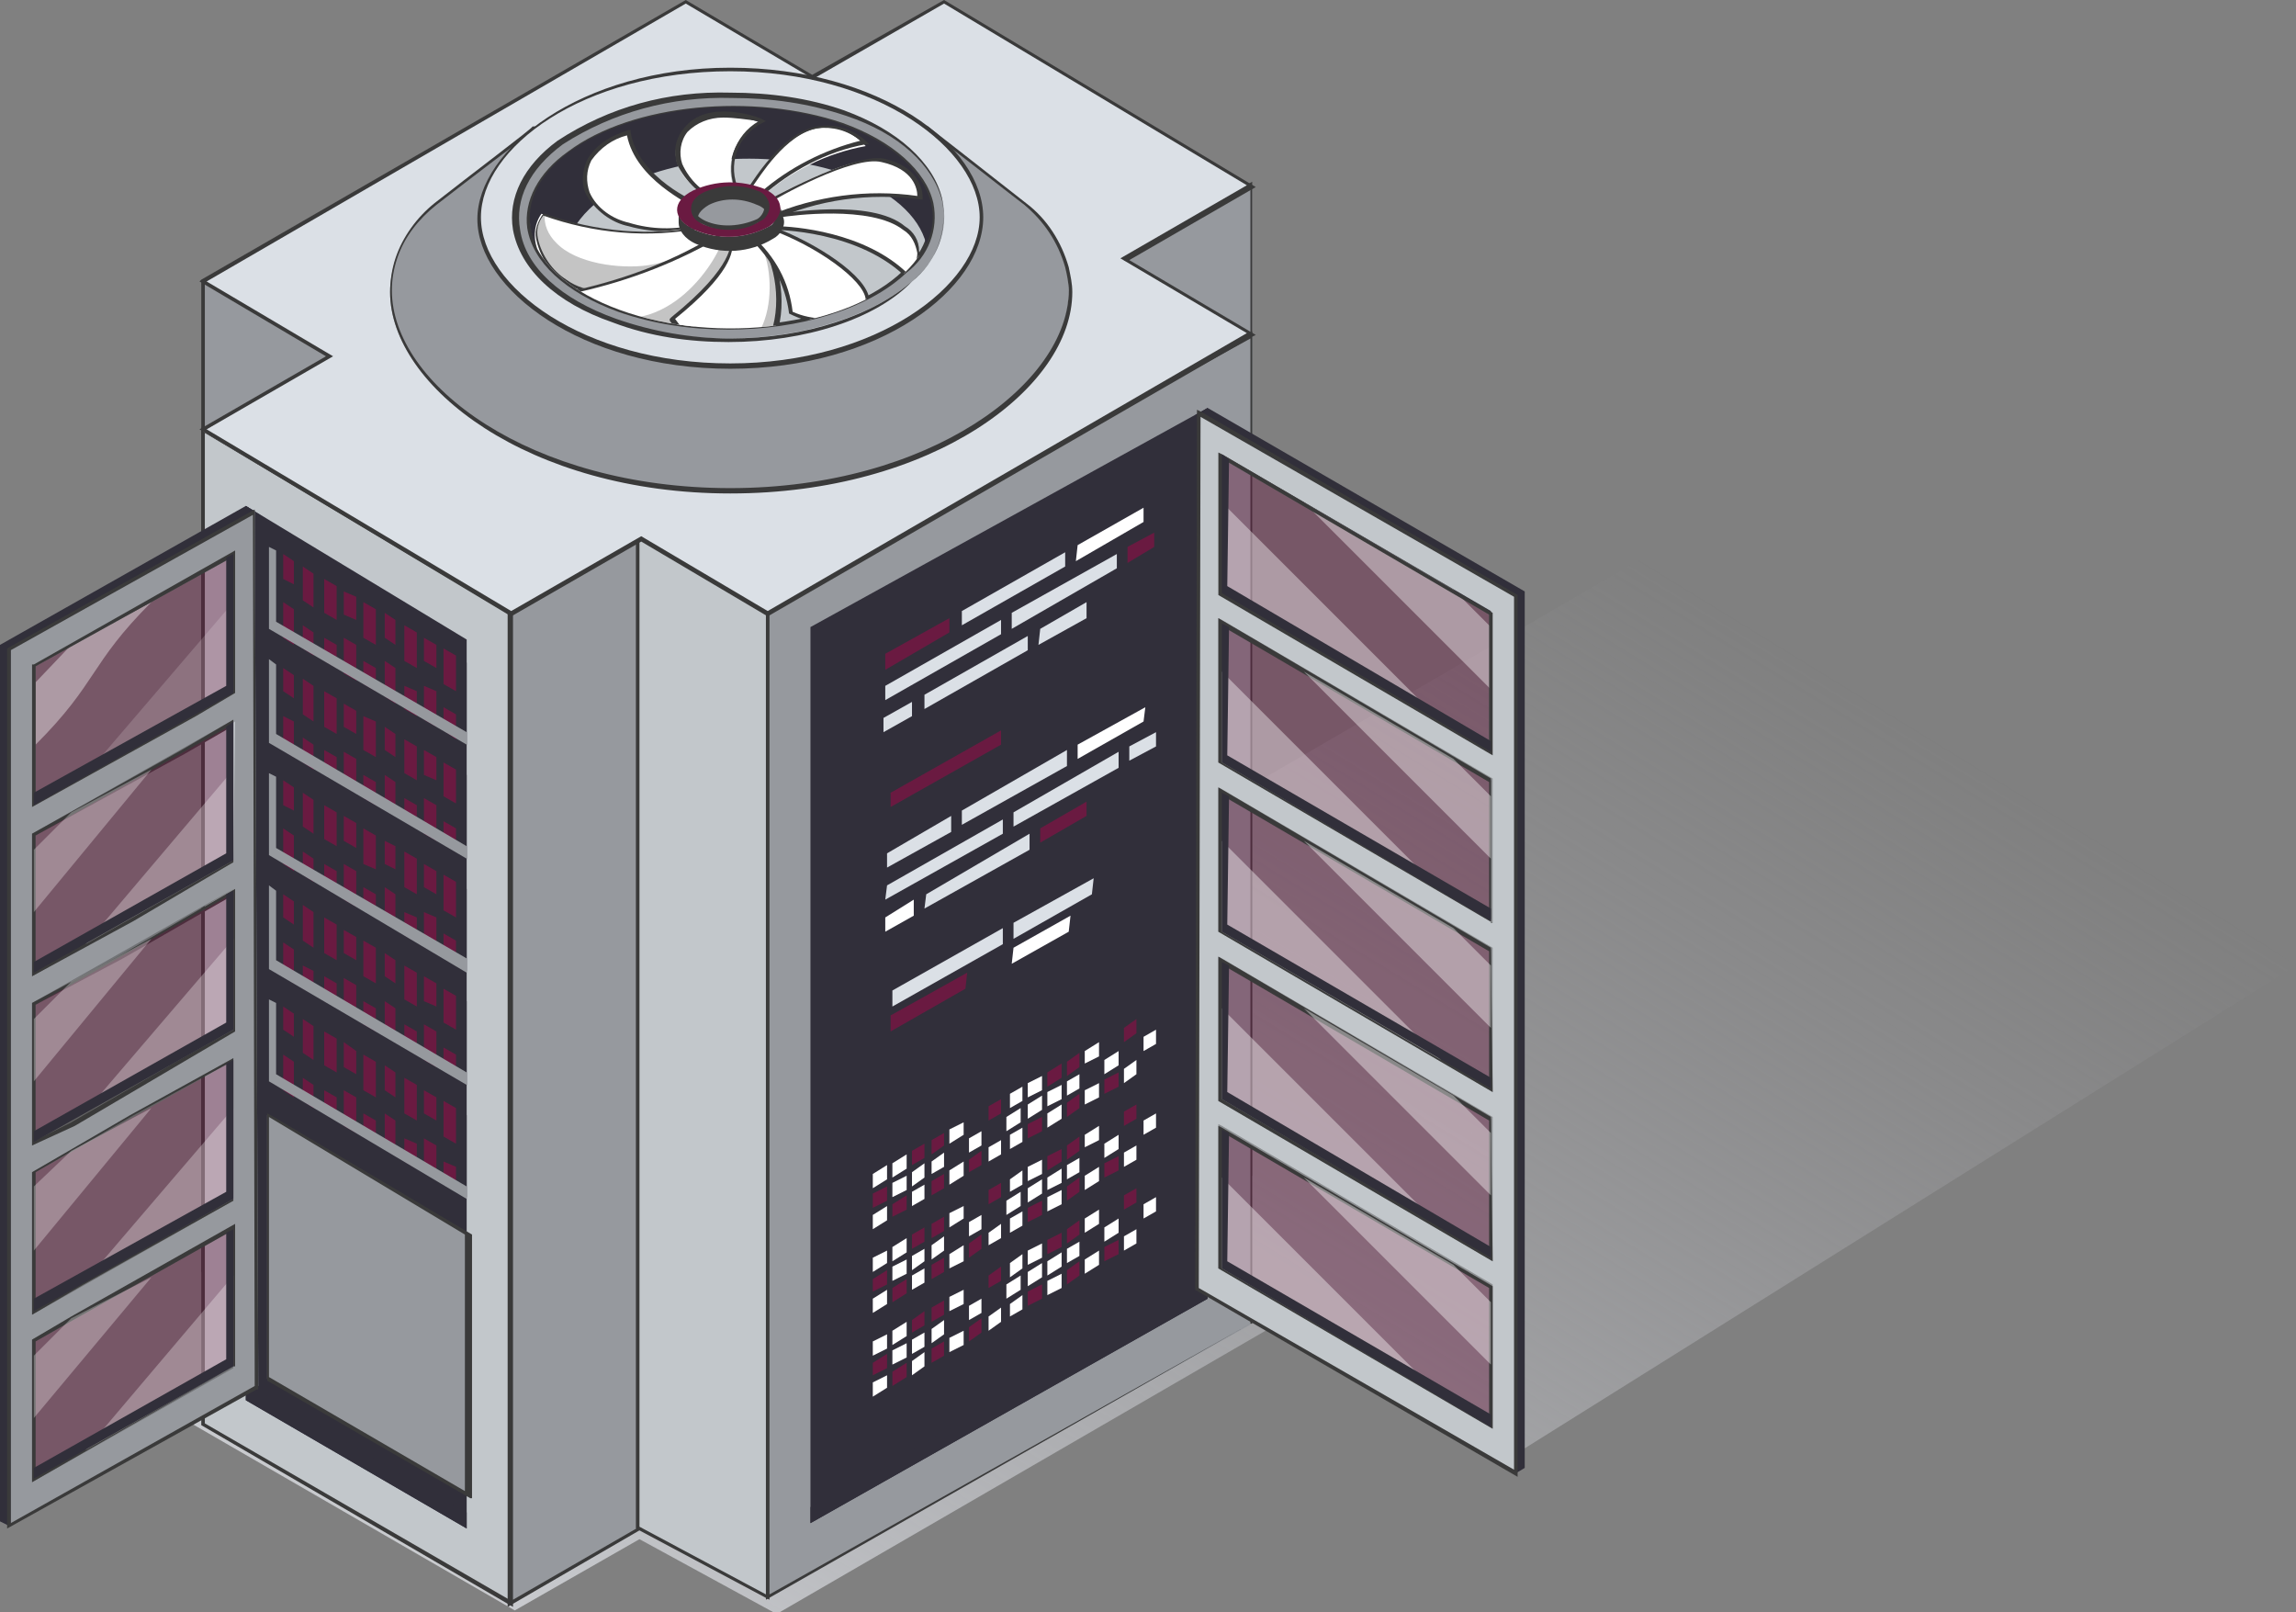 <?xml version="1.0" encoding="utf-8"?>
<!-- Generator: Adobe Illustrator 26.5.0, SVG Export Plug-In . SVG Version: 6.00 Build 0)  -->
<svg version="1.1" id="Layer_1" xmlns="http://www.w3.org/2000/svg" xmlns:xlink="http://www.w3.org/1999/xlink" x="0px" y="0px"
	 viewBox="0 0 128.9 90.5" style="enable-background:new 0 0 128.9 90.5;" xml:space="preserve">
<rect x="0" y="0" width="128.9" height="90.5" fill="#808080" stroke="none"/>
<style type="text/css">
	.st0{fill:url(#SVGID_1_);}
	.st1{fill:#96999E;}
	.st2{fill:#3A3A3A;}
	.st3{fill:#C2C7CB;}
	.st4{fill:#312F3A;}
	.st5{fill:#DBE0E6;}
	.st6{fill:#FFFFFF;}
	.st7{fill:#6A1A41;}
	.st8{clip-path:url(#SVGID_00000127041939042144708010000007771780282465695894_);}
	.st9{opacity:0.3;}
	.st10{opacity:0.4;}
	.st11{opacity:0.4;fill:#FFFFFF;enable-background:new    ;}
</style>
<g>
	<g id="Слой_2">
		<g id="Layer_1_00000103223746503878051640000008821145037403926679_">
			
				<linearGradient id="SVGID_1_" gradientUnits="userSpaceOnUse" x1="46.46" y1="-12.01" x2="91.36" y2="61.15" gradientTransform="matrix(1 0 0 -1 0 92)">
				<stop  offset="0" style="stop-color:#CBCDD1"/>
				<stop  offset="1" style="stop-color:#AFAFB5;stop-opacity:0"/>
			</linearGradient>
			<polygon class="st0" points="9.7,79.3 28.9,90.4 35.9,86.4 43.6,90.6 72.6,73.8 85.6,81.3 128.9,54.2 93.8,30.4 			"/>
			<polygon class="st1" points="11.4,71.4 18.7,75.2 18.7,11.7 11.4,15.9 			"/>
			<path class="st2" d="M18.8,75.4l-7.5-4V15.8l7.5-4.3V75.4z M11.5,71.3l7.1,3.7V11.9l-7.1,4V71.3z"/>
			<polygon class="st3" points="11.4,79.9 28.7,90 28.7,34.5 11.4,24.2 			"/>
			<path class="st2" d="M28.8,90.2L11.3,80V24l0.2,0.1l17.3,10.3V90.2z M11.5,79.9l17.1,9.9V34.5L11.5,24.3V79.9z"/>
			<polygon class="st4" points="13.8,78.6 26.2,85.8 26.2,35.9 13.8,28.4 			"/>
			<polygon class="st1" points="15,77.4 26.2,83.9 26.2,69.3 15,62.6 			"/>
			<path class="st2" d="M26.4,84.1l-11.4-6.6v-15l0.2,0.1l11.3,6.7V84.1z M15.1,77.3l11,6.4V69.3l-11-6.6L15.1,77.3z"/>
			<polygon class="st4" points="14.6,28.9 13.8,28.4 13.8,78.6 26.2,85.8 26.2,84.9 14.6,78.1 			"/>
			<polygon class="st1" points="28.7,90 70.3,66 70.3,10.5 28.7,34.5 			"/>
			<path class="st2" d="M28.5,90.2V34.4h0l41.8-24.2V66h-0.1L28.5,90.2z M28.8,34.5v55.3l41.4-23.9V10.6L28.8,34.5z"/>
			<polygon class="st3" points="35.8,85.8 43.1,89.6 43.1,26.1 35.8,30.3 			"/>
			<path class="st2" d="M43.2,89.8l-7.5-4V30.2l7.5-4.2V89.8z M35.9,85.7l7.1,3.8V26.3l-7.1,4L35.9,85.7z"/>
			<polygon class="st1" points="43.1,89.6 70.3,74.3 70.3,18.8 43.1,33.8 			"/>
			<path class="st2" d="M43,89.8v-56h0l27.3-15.2v55.7h-0.1L43,89.8z M43.2,33.9v55.6l27-15.2V19L43.2,33.9z"/>
			<polygon class="st4" points="45.5,85.5 67.8,72.9 67.8,22.9 45.5,35.2 			"/>
			<polygon class="st4" points="67.1,72.4 45.5,84.6 45.5,85.5 67.8,72.9 67.8,22.9 67.1,23.3 			"/>
			<polygon class="st5" points="70.3,10.5 53,0.1 45.7,4.3 38.5,0.1 11.4,15.8 18.5,20 11.4,24.2 28.7,34.5 36,30.3 43.1,34.5 
				70.3,18.8 63.1,14.6 			"/>
			<path class="st2" d="M28.7,34.6L11.2,24.1l7.1-4.1l-7.1-4.2l0.1-0.1L38.5,0h0l7.1,4.2L53,0l17.5,10.5l-7.1,4.1l7.1,4.2l-0.2,0.1
				L43.1,34.6l0,0L36,30.4L28.7,34.6z M36,30.1L36,30.1l7.1,4.2l26.9-15.6l-7.1-4.2l7.1-4.1L53,0.2l-7.3,4.2h-0.1l-7.1-4.2
				L11.6,15.8l7.1,4.2l-7.1,4.1l17.1,10.2L36,30.1z"/>
			<polygon class="st5" points="58.3,36.2 61,34.7 61,33.8 58.4,35.3 			"/>
			<polygon class="st5" points="56.8,35.3 62.7,31.9 62.7,31.1 56.8,34.4 			"/>
			<polygon class="st5" points="51.9,39.8 57.7,36.5 57.7,35.7 51.9,39 			"/>
			<polygon class="st6" points="60.4,31.5 64.2,29.3 64.2,28.5 60.5,30.6 			"/>
			<polygon class="st5" points="54,35.1 59.8,31.8 59.8,31 54,34.3 			"/>
			<polygon class="st7" points="63.3,31.6 64.8,30.7 64.8,29.9 63.3,30.7 			"/>
			<polygon class="st7" points="49.7,37.6 53.3,35.5 53.3,34.7 49.7,36.7 			"/>
			<polygon class="st7" points="50,45.3 56.2,41.8 56.2,41 50,44.5 			"/>
			<polygon class="st5" points="49.6,41.1 51.2,40.2 51.2,39.4 49.6,40.3 			"/>
			<polygon class="st5" points="49.7,39.3 56.2,35.6 56.2,34.8 49.7,38.5 			"/>
			<polygon class="st7" points="58.4,47.3 61,45.8 61,45 58.4,46.5 			"/>
			<polygon class="st5" points="56.9,46.4 62.8,43.1 62.8,42.2 56.9,45.6 			"/>
			<polygon class="st5" points="51.9,51 57.8,47.7 57.8,46.8 52,50.2 			"/>
			<polygon class="st6" points="60.5,42.6 64.2,40.5 64.3,39.7 60.5,41.8 			"/>
			<polygon class="st5" points="54,46.3 59.9,43 59.9,42.1 54,45.5 			"/>
			<polygon class="st5" points="63.4,42.7 64.9,41.9 64.9,41.1 63.4,41.9 			"/>
			<polygon class="st5" points="49.8,48.7 53.4,46.7 53.4,45.8 49.8,47.9 			"/>
			<polygon class="st5" points="50.1,56.5 56.3,53 56.3,52.1 50.1,55.6 			"/>
			<polygon class="st5" points="56.9,52.7 61.3,50.2 61.4,49.3 56.9,51.8 			"/>
			<polygon class="st7" points="50,57.9 54.2,55.5 54.3,54.6 50,57 			"/>
			<polygon class="st6" points="56.8,54.1 60,52.3 60.1,51.4 56.9,53.2 			"/>
			<polygon class="st6" points="49.7,52.3 51.3,51.4 51.3,50.5 49.7,51.5 			"/>
			<polygon class="st5" points="49.7,50.5 56.3,46.8 56.3,46 49.8,49.7 			"/>
			<polygon class="st6" points="49,66.7 49.8,66.2 49.8,65.4 49,65.9 			"/>
			<polygon class="st7" points="49,67.8 49.8,67.4 49.8,66.6 49,67 			"/>
			<polygon class="st6" points="49,69 49.8,68.5 49.8,67.7 49,68.2 			"/>
			<polygon class="st6" points="50.1,66.1 50.9,65.6 50.9,64.8 50.1,65.3 			"/>
			<polygon class="st6" points="50.1,67.2 50.9,66.8 50.9,66 50.1,66.4 			"/>
			<polygon class="st7" points="50.1,68.3 50.9,67.9 50.9,67.1 50.1,67.6 			"/>
			<polygon class="st7" points="51.2,65.4 51.9,65 51.9,64.2 51.2,64.6 			"/>
			<polygon class="st6" points="51.2,66.6 51.9,66.1 51.9,65.3 51.2,65.8 			"/>
			<polygon class="st6" points="51.2,67.7 51.9,67.3 51.9,66.5 51.2,66.9 			"/>
			<polygon class="st7" points="52.3,64.8 53,64.3 53,63.6 52.3,64 			"/>
			<polygon class="st6" points="52.3,65.9 53,65.5 53,64.7 52.3,65.2 			"/>
			<polygon class="st7" points="52.3,67.1 53,66.7 53,65.9 52.3,66.3 			"/>
			<polygon class="st6" points="53.3,64.2 54.1,63.7 54.1,63 53.3,63.4 			"/>
			<polygon class="st6" points="53.3,66.5 54.1,66 54.1,65.2 53.3,65.7 			"/>
			<polygon class="st6" points="54.4,64.7 55.1,64.3 55.1,63.5 54.4,63.9 			"/>
			<polygon class="st7" points="54.4,65.8 55.1,65.4 55.1,64.6 54.4,65.1 			"/>
			<polygon class="st7" points="55.5,62.9 56.2,62.5 56.2,61.7 55.5,62.1 			"/>
			<polygon class="st6" points="55.5,65.2 56.2,64.8 56.2,64 55.5,64.4 			"/>
			<polygon class="st6" points="56.5,63.5 57.3,63 57.3,62.2 56.5,62.7 			"/>
			<polygon class="st6" points="56.7,62.2 57.4,61.8 57.4,61 56.7,61.4 			"/>
			<polygon class="st6" points="56.7,64.5 57.4,64.1 57.4,63.3 56.7,63.7 			"/>
			<polygon class="st6" points="57.7,61.6 58.5,61.2 58.5,60.4 57.7,60.8 			"/>
			<polygon class="st6" points="57.7,62.8 58.5,62.3 58.5,61.5 57.7,62 			"/>
			<polygon class="st7" points="57.7,63.9 58.5,63.5 58.5,62.7 57.7,63.1 			"/>
			<polygon class="st7" points="58.8,61 59.6,60.5 59.6,59.7 58.8,60.2 			"/>
			<polygon class="st6" points="58.8,62.1 59.6,61.7 59.6,60.9 58.8,61.3 			"/>
			<polygon class="st6" points="58.8,63.3 59.6,62.8 59.6,62 58.8,62.5 			"/>
			<polygon class="st7" points="59.9,60.4 60.6,59.9 60.6,59.1 59.9,59.6 			"/>
			<polygon class="st6" points="59.9,61.5 60.6,61.1 60.6,60.3 59.9,60.7 			"/>
			<polygon class="st7" points="59.9,62.7 60.6,62.2 60.6,61.4 59.9,61.9 			"/>
			<polygon class="st6" points="60.9,59.7 61.7,59.3 61.7,58.5 60.9,59 			"/>
			<polygon class="st6" points="60.9,62 61.7,61.6 61.7,60.8 60.9,61.2 			"/>
			<polygon class="st6" points="62,60.3 62.8,59.8 62.8,59 62,59.5 			"/>
			<polygon class="st7" points="62,61.4 62.8,61 62.8,60.2 62,60.6 			"/>
			<polygon class="st7" points="63.1,58.5 63.8,58 63.8,57.2 63.1,57.7 			"/>
			<polygon class="st6" points="63.1,60.8 63.8,60.3 63.8,59.5 63.1,60 			"/>
			<polygon class="st6" points="64.2,59 64.9,58.6 64.9,57.8 64.2,58.2 			"/>
			<polygon class="st6" points="49,71.4 49.8,70.9 49.8,70.2 49,70.6 			"/>
			<polygon class="st7" points="49,72.5 49.8,72.1 49.8,71.3 49,71.8 			"/>
			<polygon class="st6" points="49,73.7 49.8,73.2 49.8,72.4 49,72.9 			"/>
			<polygon class="st6" points="50.1,70.8 50.9,70.3 50.9,69.5 50.1,70 			"/>
			<polygon class="st6" points="50.1,71.9 50.9,71.5 50.9,70.7 50.1,71.1 			"/>
			<polygon class="st7" points="50.1,73.1 50.9,72.6 50.9,71.8 50.1,72.3 			"/>
			<polygon class="st7" points="51.2,70.1 51.9,69.7 51.9,68.9 51.2,69.3 			"/>
			<polygon class="st6" points="51.2,71.3 51.9,70.8 51.9,70.1 51.2,70.5 			"/>
			<polygon class="st6" points="51.2,72.4 51.9,72 51.9,71.2 51.2,71.6 			"/>
			<polygon class="st7" points="52.3,69.5 53,69.1 53,68.3 52.3,68.7 			"/>
			<polygon class="st6" points="52.3,70.7 53,70.2 53,69.4 52.3,69.9 			"/>
			<polygon class="st7" points="52.3,71.8 53,71.4 53,70.6 52.3,71 			"/>
			<polygon class="st6" points="53.3,68.9 54.1,68.4 54.1,67.7 53.3,68.1 			"/>
			<polygon class="st6" points="53.3,71.2 54.1,70.8 54.1,69.9 53.3,70.4 			"/>
			<polygon class="st6" points="54.4,69.4 55.1,69 55.1,68.2 54.4,68.6 			"/>
			<polygon class="st7" points="54.4,70.6 55.1,70.1 55.1,69.3 54.4,69.8 			"/>
			<polygon class="st7" points="55.5,67.6 56.2,67.2 56.2,66.4 55.5,66.8 			"/>
			<polygon class="st6" points="55.5,69.9 56.2,69.5 56.2,68.7 55.5,69.2 			"/>
			<polygon class="st6" points="56.5,68.2 57.3,67.7 57.3,66.9 56.5,67.4 			"/>
			<polygon class="st6" points="56.7,66.9 57.4,66.5 57.4,65.7 56.7,66.2 			"/>
			<polygon class="st6" points="56.7,69.2 57.4,68.8 57.4,68 56.7,68.4 			"/>
			<polygon class="st6" points="57.7,66.3 58.5,65.9 58.5,65.1 57.7,65.5 			"/>
			<polygon class="st6" points="57.7,67.5 58.5,67 58.5,66.2 57.7,66.7 			"/>
			<polygon class="st7" points="57.7,68.6 58.5,68.2 58.5,67.4 57.7,67.8 			"/>
			<polygon class="st7" points="58.8,65.7 59.6,65.2 59.6,64.5 58.8,64.9 			"/>
			<polygon class="st6" points="58.8,66.8 59.6,66.4 59.6,65.6 58.8,66.1 			"/>
			<polygon class="st6" points="58.8,68 59.6,67.6 59.6,66.8 58.8,67.2 			"/>
			<polygon class="st7" points="59.9,65.1 60.6,64.6 60.6,63.8 59.9,64.3 			"/>
			<polygon class="st6" points="59.9,66.2 60.6,65.8 60.6,65 59.9,65.4 			"/>
			<polygon class="st7" points="59.9,67.4 60.6,66.9 60.6,66.1 59.9,66.6 			"/>
			<polygon class="st6" points="60.9,64.4 61.7,64 61.7,63.2 60.9,63.7 			"/>
			<polygon class="st6" points="60.9,66.8 61.7,66.3 61.7,65.5 60.9,66 			"/>
			<polygon class="st6" points="62,65 62.8,64.5 62.8,63.7 62,64.2 			"/>
			<polygon class="st7" points="62,66.1 62.8,65.7 62.8,64.9 62,65.3 			"/>
			<polygon class="st7" points="63.1,63.2 63.8,62.8 63.8,62 63.1,62.4 			"/>
			<polygon class="st6" points="63.1,65.5 63.8,65.1 63.8,64.3 63.1,64.7 			"/>
			<polygon class="st6" points="64.2,63.7 64.9,63.3 64.9,62.5 64.2,62.9 			"/>
			<polygon class="st6" points="49,76.1 49.8,75.7 49.8,74.9 49,75.3 			"/>
			<polygon class="st7" points="49,77.2 49.8,76.8 49.8,76 49,76.5 			"/>
			<polygon class="st6" points="49,78.4 49.8,77.9 49.8,77.2 49,77.6 			"/>
			<polygon class="st6" points="50.1,75.5 50.9,75 50.9,74.2 50.1,74.7 			"/>
			<polygon class="st6" points="50.1,76.6 50.9,76.2 50.9,75.4 50.1,75.8 			"/>
			<polygon class="st7" points="50.1,77.8 50.9,77.3 50.9,76.5 50.1,77 			"/>
			<polygon class="st7" points="51.2,74.8 51.9,74.4 51.9,73.6 51.2,74.1 			"/>
			<polygon class="st6" points="51.2,76 51.9,75.6 51.9,74.8 51.2,75.2 			"/>
			<polygon class="st6" points="51.2,77.2 51.9,76.7 51.9,75.9 51.2,76.4 			"/>
			<polygon class="st7" points="52.3,74.2 53,73.8 53,73 52.3,73.4 			"/>
			<polygon class="st6" points="52.3,75.4 53,74.9 53,74.1 52.3,74.6 			"/>
			<polygon class="st7" points="52.3,76.5 53,76.1 53,75.3 52.3,75.7 			"/>
			<polygon class="st6" points="53.3,73.6 54.1,73.2 54.1,72.4 53.3,72.8 			"/>
			<polygon class="st6" points="53.3,75.9 54.1,75.5 54.1,74.7 53.3,75.1 			"/>
			<polygon class="st6" points="54.4,74.1 55.1,73.7 55.1,72.9 54.4,73.3 			"/>
			<polygon class="st7" points="54.4,75.3 55.1,74.8 55.1,74 54.4,74.5 			"/>
			<polygon class="st7" points="55.5,72.3 56.2,71.9 56.2,71.1 55.5,71.6 			"/>
			<polygon class="st6" points="55.5,74.7 56.2,74.2 56.2,73.4 55.5,73.9 			"/>
			<polygon class="st6" points="56.5,72.9 57.3,72.4 57.3,71.6 56.5,72.1 			"/>
			<polygon class="st6" points="56.7,71.7 57.4,71.2 57.4,70.4 56.7,70.9 			"/>
			<polygon class="st6" points="56.7,73.9 57.4,73.5 57.4,72.7 56.7,73.2 			"/>
			<polygon class="st6" points="57.7,71 58.5,70.6 58.5,69.8 57.7,70.2 			"/>
			<polygon class="st6" points="57.7,72.2 58.5,71.7 58.5,70.9 57.7,71.4 			"/>
			<polygon class="st7" points="57.7,73.3 58.5,72.9 58.5,72.1 57.7,72.5 			"/>
			<polygon class="st7" points="58.8,70.4 59.6,70 59.6,69.2 58.8,69.6 			"/>
			<polygon class="st6" points="58.8,71.6 59.6,71.1 59.6,70.3 58.8,70.8 			"/>
			<polygon class="st6" points="58.8,72.7 59.6,72.3 59.6,71.5 58.8,71.9 			"/>
			<polygon class="st7" points="59.9,69.8 60.6,69.3 60.6,68.5 59.9,69 			"/>
			<polygon class="st6" points="59.9,70.9 60.6,70.5 60.6,69.7 59.9,70.1 			"/>
			<polygon class="st7" points="59.9,72.1 60.6,71.6 60.6,70.8 59.9,71.3 			"/>
			<polygon class="st6" points="60.9,69.2 61.7,68.7 61.7,67.9 60.9,68.4 			"/>
			<polygon class="st6" points="60.9,71.5 61.7,71 61.7,70.2 60.9,70.7 			"/>
			<polygon class="st6" points="62,69.7 62.8,69.2 62.8,68.4 62,68.9 			"/>
			<polygon class="st7" points="62,70.8 62.8,70.4 62.8,69.6 62,70 			"/>
			<polygon class="st7" points="63.1,67.9 63.8,67.5 63.8,66.7 63.1,67.1 			"/>
			<polygon class="st6" points="63.1,70.2 63.8,69.8 63.8,69 63.1,69.4 			"/>
			<polygon class="st6" points="64.2,68.4 64.9,68 64.9,67.2 64.2,67.6 			"/>
			<polygon class="st4" points="15.1,35.3 26.2,41.8 26.2,37.2 15.1,30.7 			"/>
			<polygon class="st4" points="15.9,35.8 16.5,36.2 16.5,31.5 15.9,31.1 			"/>
			<polygon class="st7" points="15.9,32.5 16.5,32.8 16.5,31.5 15.9,31.1 			"/>
			<polygon class="st7" points="15.9,35.8 16.5,36.2 16.5,34.2 15.9,33.8 			"/>
			<polygon class="st4" points="17,36.4 17.6,36.8 17.6,32.2 17,31.8 			"/>
			<polygon class="st7" points="17,36.4 17.6,36.8 17.6,35.5 17,35.1 			"/>
			<polygon class="st7" points="17,33.7 17.6,34.1 17.6,32.2 17,31.8 			"/>
			<polygon class="st4" points="18.2,37.1 18.9,37.5 18.9,32.9 18.2,32.5 			"/>
			<polygon class="st7" points="18.2,37.1 18.9,37.5 18.9,36.2 18.2,35.8 			"/>
			<polygon class="st7" points="18.2,34.4 18.9,34.8 18.9,32.9 18.2,32.5 			"/>
			<polygon class="st4" points="19.3,37.8 20,38.2 20,33.5 19.3,33.2 			"/>
			<polygon class="st7" points="19.3,34.5 20,34.8 20,33.5 19.3,33.2 			"/>
			<polygon class="st7" points="19.3,37.8 20,38.2 20,36.2 19.3,35.8 			"/>
			<polygon class="st4" points="20.4,38.4 21.1,38.8 21.1,34.2 20.4,33.8 			"/>
			<polygon class="st7" points="20.4,38.4 21.1,38.8 21.1,37.5 20.4,37.1 			"/>
			<polygon class="st7" points="20.4,35.8 21.1,36.2 21.1,34.2 20.4,33.8 			"/>
			<polygon class="st4" points="21.6,39.1 22.2,39.5 22.2,34.8 21.6,34.4 			"/>
			<polygon class="st7" points="21.6,35.8 22.2,36.2 22.2,34.8 21.6,34.4 			"/>
			<polygon class="st7" points="21.6,39.1 22.2,39.5 22.2,37.5 21.6,37.1 			"/>
			<polygon class="st4" points="22.7,39.8 23.4,40.2 23.4,35.5 22.7,35.1 			"/>
			<polygon class="st7" points="22.7,39.8 23.4,40.2 23.4,38.8 22.7,38.5 			"/>
			<polygon class="st7" points="22.7,37.1 23.4,37.5 23.4,35.5 22.7,35.1 			"/>
			<polygon class="st4" points="23.8,40.4 24.5,40.8 24.5,36.2 23.8,35.8 			"/>
			<polygon class="st7" points="23.8,37.1 24.5,37.5 24.5,36.2 23.8,35.8 			"/>
			<polygon class="st7" points="23.8,40.4 24.5,40.8 24.5,38.8 23.8,38.5 			"/>
			<polygon class="st4" points="24.9,41 25.6,41.5 25.6,36.8 24.9,36.4 			"/>
			<polygon class="st7" points="24.9,41 25.6,41.5 25.6,40.1 24.9,39.7 			"/>
			<polygon class="st7" points="24.9,38.4 25.6,38.8 25.6,36.8 24.9,36.4 			"/>
			<polygon class="st1" points="15.5,30.9 15.1,30.7 15.1,35.3 26.2,41.8 26.2,41.1 15.5,34.9 			"/>
			<polygon class="st4" points="15.1,41.7 26.2,48.2 26.2,43.5 15.1,37 			"/>
			<polygon class="st4" points="15.9,42.1 16.5,42.5 16.5,37.9 15.9,37.5 			"/>
			<polygon class="st7" points="15.9,38.8 16.5,39.2 16.5,37.9 15.9,37.5 			"/>
			<polygon class="st7" points="15.9,42.1 16.5,42.5 16.5,40.5 15.9,40.2 			"/>
			<polygon class="st4" points="17,42.8 17.6,43.2 17.6,38.5 17,38.1 			"/>
			<polygon class="st7" points="17,42.8 17.6,43.2 17.6,41.8 17,41.4 			"/>
			<polygon class="st7" points="17,40.1 17.6,40.5 17.6,38.5 17,38.1 			"/>
			<polygon class="st4" points="18.2,43.5 18.9,43.8 18.9,39.2 18.2,38.8 			"/>
			<polygon class="st7" points="18.2,43.5 18.9,43.8 18.9,42.5 18.2,42.1 			"/>
			<polygon class="st7" points="18.2,40.8 18.9,41.2 18.9,39.2 18.2,38.8 			"/>
			<polygon class="st4" points="19.3,44.1 20,44.5 20,39.9 19.3,39.5 			"/>
			<polygon class="st7" points="19.3,40.8 20,41.2 20,39.9 19.3,39.5 			"/>
			<polygon class="st7" points="19.3,44.1 20,44.5 20,42.6 19.3,42.2 			"/>
			<polygon class="st4" points="20.4,44.8 21.1,45.2 21.1,40.5 20.4,40.2 			"/>
			<polygon class="st7" points="20.4,44.8 21.1,45.2 21.1,43.9 20.4,43.5 			"/>
			<polygon class="st7" points="20.4,42.1 21.1,42.5 21.1,40.5 20.4,40.2 			"/>
			<polygon class="st4" points="21.6,45.4 22.2,45.8 22.2,41.2 21.6,40.8 			"/>
			<polygon class="st7" points="21.6,42.1 22.2,42.5 22.2,41.2 21.6,40.8 			"/>
			<polygon class="st7" points="21.6,45.4 22.2,45.8 22.2,43.9 21.6,43.5 			"/>
			<polygon class="st4" points="22.7,46.1 23.4,46.5 23.4,41.9 22.7,41.5 			"/>
			<polygon class="st7" points="22.7,46.1 23.4,46.5 23.4,45.2 22.7,44.8 			"/>
			<polygon class="st7" points="22.7,43.4 23.4,43.8 23.4,41.9 22.7,41.5 			"/>
			<polygon class="st4" points="23.8,46.8 24.5,47.2 24.5,42.5 23.8,42.1 			"/>
			<polygon class="st7" points="23.8,43.5 24.5,43.8 24.5,42.5 23.8,42.1 			"/>
			<polygon class="st7" points="23.8,46.8 24.5,47.2 24.5,45.2 23.8,44.8 			"/>
			<polygon class="st4" points="24.9,47.4 25.6,47.8 25.6,43.2 24.9,42.8 			"/>
			<polygon class="st7" points="24.9,47.4 25.6,47.8 25.6,46.5 24.9,46.1 			"/>
			<polygon class="st7" points="24.9,44.7 25.6,45.1 25.6,43.2 24.9,42.8 			"/>
			<polygon class="st1" points="15.5,37.3 15.1,37 15.1,41.7 26.2,48.2 26.2,47.5 15.5,41.2 			"/>
			<polygon class="st4" points="15.1,48 26.2,54.5 26.2,49.9 15.1,43.4 			"/>
			<polygon class="st4" points="15.9,48.5 16.5,48.9 16.5,44.2 15.9,43.8 			"/>
			<polygon class="st7" points="15.9,45.2 16.5,45.5 16.5,44.2 15.9,43.8 			"/>
			<polygon class="st7" points="15.9,48.5 16.5,48.9 16.5,46.9 15.9,46.5 			"/>
			<polygon class="st4" points="17,49.1 17.6,49.5 17.6,44.9 17,44.5 			"/>
			<polygon class="st7" points="17,49.1 17.6,49.5 17.6,48.2 17,47.8 			"/>
			<polygon class="st7" points="17,46.4 17.6,46.8 17.6,44.9 17,44.5 			"/>
			<polygon class="st4" points="18.2,49.8 18.9,50.2 18.9,45.6 18.2,45.2 			"/>
			<polygon class="st7" points="18.2,49.8 18.9,50.2 18.9,48.9 18.2,48.5 			"/>
			<polygon class="st7" points="18.2,47.1 18.9,47.5 18.9,45.6 18.2,45.2 			"/>
			<polygon class="st4" points="19.3,50.5 20,50.9 20,46.2 19.3,45.8 			"/>
			<polygon class="st7" points="19.3,47.2 20,47.6 20,46.2 19.3,45.8 			"/>
			<polygon class="st7" points="19.3,50.5 20,50.9 20,48.9 19.3,48.5 			"/>
			<polygon class="st4" points="20.4,51.1 21.1,51.5 21.1,46.9 20.4,46.5 			"/>
			<polygon class="st7" points="20.4,51.1 21.1,51.5 21.1,50.2 20.4,49.8 			"/>
			<polygon class="st7" points="20.4,48.5 21.1,48.8 21.1,46.9 20.4,46.5 			"/>
			<polygon class="st4" points="21.6,51.8 22.2,52.2 22.2,47.5 21.6,47.2 			"/>
			<polygon class="st7" points="21.6,48.5 22.2,48.8 22.2,47.5 21.6,47.2 			"/>
			<polygon class="st7" points="21.6,51.8 22.2,52.2 22.2,50.2 21.6,49.8 			"/>
			<polygon class="st4" points="22.7,52.5 23.4,52.9 23.4,48.2 22.7,47.8 			"/>
			<polygon class="st7" points="22.7,52.5 23.4,52.9 23.4,51.5 22.7,51.2 			"/>
			<polygon class="st7" points="22.7,49.8 23.4,50.2 23.4,48.2 22.7,47.8 			"/>
			<polygon class="st4" points="23.8,53.1 24.5,53.5 24.5,48.9 23.8,48.5 			"/>
			<polygon class="st7" points="23.8,49.8 24.5,50.2 24.5,48.9 23.8,48.5 			"/>
			<polygon class="st7" points="23.8,53.1 24.5,53.5 24.5,51.5 23.8,51.2 			"/>
			<polygon class="st4" points="24.9,53.8 25.6,54.2 25.6,49.5 24.9,49.1 			"/>
			<polygon class="st7" points="24.9,53.8 25.6,54.2 25.6,52.8 24.9,52.4 			"/>
			<polygon class="st7" points="24.9,51.1 25.6,51.5 25.6,49.5 24.9,49.1 			"/>
			<polygon class="st1" points="15.5,43.6 15.1,43.4 15.1,48 26.2,54.6 26.2,53.8 15.5,47.6 			"/>
			<polygon class="st4" points="15.1,54.3 26.2,60.9 26.2,56.2 15.1,49.7 			"/>
			<polygon class="st4" points="15.9,54.8 16.5,55.2 16.5,50.6 15.9,50.2 			"/>
			<polygon class="st7" points="15.9,51.5 16.5,51.9 16.5,50.6 15.9,50.2 			"/>
			<polygon class="st7" points="15.9,54.8 16.5,55.2 16.5,53.3 15.9,52.9 			"/>
			<polygon class="st4" points="17,55.5 17.6,55.8 17.6,51.2 17,50.8 			"/>
			<polygon class="st7" points="17,55.5 17.6,55.8 17.6,54.5 17,54.2 			"/>
			<polygon class="st7" points="17,52.8 17.6,53.2 17.6,51.2 17,50.8 			"/>
			<polygon class="st4" points="18.2,56.2 18.9,56.5 18.9,51.9 18.2,51.5 			"/>
			<polygon class="st7" points="18.2,56.2 18.9,56.5 18.9,55.2 18.2,54.8 			"/>
			<polygon class="st7" points="18.2,53.5 18.9,53.9 18.9,51.9 18.2,51.5 			"/>
			<polygon class="st4" points="19.3,56.8 20,57.2 20,52.6 19.3,52.2 			"/>
			<polygon class="st7" points="19.3,53.5 20,53.9 20,52.6 19.3,52.2 			"/>
			<polygon class="st7" points="19.3,56.8 20,57.2 20,55.3 19.3,54.9 			"/>
			<polygon class="st4" points="20.4,57.5 21.1,57.9 21.1,53.2 20.4,52.8 			"/>
			<polygon class="st7" points="20.4,57.5 21.1,57.9 21.1,56.6 20.4,56.2 			"/>
			<polygon class="st7" points="20.4,54.8 21.1,55.2 21.1,53.2 20.4,52.8 			"/>
			<polygon class="st4" points="21.6,58.1 22.2,58.5 22.2,53.9 21.6,53.5 			"/>
			<polygon class="st7" points="21.6,54.8 22.2,55.2 22.2,53.9 21.6,53.5 			"/>
			<polygon class="st7" points="21.6,58.1 22.2,58.5 22.2,56.6 21.6,56.2 			"/>
			<polygon class="st4" points="22.7,58.8 23.4,59.2 23.4,54.6 22.7,54.2 			"/>
			<polygon class="st7" points="22.7,58.8 23.4,59.2 23.4,57.9 22.7,57.5 			"/>
			<polygon class="st7" points="22.7,56.1 23.4,56.5 23.4,54.6 22.7,54.2 			"/>
			<polygon class="st4" points="23.8,59.5 24.5,59.9 24.5,55.2 23.8,54.8 			"/>
			<polygon class="st7" points="23.8,56.2 24.5,56.5 24.5,55.2 23.8,54.8 			"/>
			<polygon class="st7" points="23.8,59.5 24.5,59.9 24.5,57.9 23.8,57.5 			"/>
			<polygon class="st4" points="24.9,60.1 25.6,60.5 25.6,55.9 24.9,55.5 			"/>
			<polygon class="st7" points="24.9,60.1 25.6,60.5 25.6,59.2 24.9,58.8 			"/>
			<polygon class="st7" points="24.9,57.4 25.6,57.8 25.6,55.9 24.9,55.5 			"/>
			<polygon class="st1" points="15.5,50 15.1,49.7 15.1,54.4 26.2,60.9 26.2,60.2 15.5,53.9 			"/>
			<polygon class="st4" points="15.1,60.7 26.2,67.2 26.2,62.6 15.1,56.1 			"/>
			<polygon class="st4" points="15.9,61.2 16.5,61.6 16.5,56.9 15.9,56.5 			"/>
			<polygon class="st7" points="15.9,57.8 16.5,58.2 16.5,56.9 15.9,56.5 			"/>
			<polygon class="st7" points="15.9,61.2 16.5,61.6 16.5,59.6 15.9,59.2 			"/>
			<polygon class="st4" points="17,61.8 17.6,62.2 17.6,57.6 17,57.2 			"/>
			<polygon class="st7" points="17,61.8 17.6,62.2 17.6,60.9 17,60.5 			"/>
			<polygon class="st7" points="17,59.1 17.6,59.5 17.6,57.6 17,57.2 			"/>
			<polygon class="st4" points="18.2,62.5 18.9,62.9 18.9,58.3 18.2,57.9 			"/>
			<polygon class="st7" points="18.2,62.5 18.9,62.9 18.9,61.6 18.2,61.2 			"/>
			<polygon class="st7" points="18.2,59.8 18.9,60.2 18.9,58.3 18.2,57.9 			"/>
			<polygon class="st4" points="19.3,63.2 20,63.6 20,59 19.3,58.5 			"/>
			<polygon class="st7" points="19.3,59.9 20,60.3 20,59 19.3,58.5 			"/>
			<polygon class="st7" points="19.3,63.2 20,63.6 20,61.6 19.3,61.2 			"/>
			<polygon class="st4" points="20.4,63.8 21.1,64.2 21.1,59.6 20.4,59.2 			"/>
			<polygon class="st7" points="20.4,63.8 21.1,64.2 21.1,62.9 20.4,62.5 			"/>
			<polygon class="st7" points="20.4,61.2 21.1,61.6 21.1,59.6 20.4,59.2 			"/>
			<polygon class="st4" points="21.6,64.5 22.2,64.9 22.2,60.2 21.6,59.8 			"/>
			<polygon class="st7" points="21.6,61.2 22.2,61.6 22.2,60.2 21.6,59.8 			"/>
			<polygon class="st7" points="21.6,64.5 22.2,64.9 22.2,62.9 21.6,62.5 			"/>
			<polygon class="st4" points="22.7,65.2 23.4,65.6 23.4,60.9 22.7,60.5 			"/>
			<polygon class="st7" points="22.7,65.2 23.4,65.6 23.4,64.2 22.7,63.9 			"/>
			<polygon class="st7" points="22.7,62.5 23.4,62.9 23.4,60.9 22.7,60.5 			"/>
			<polygon class="st4" points="23.8,65.8 24.5,66.2 24.5,61.6 23.8,61.2 			"/>
			<polygon class="st7" points="23.8,62.5 24.5,62.9 24.5,61.6 23.8,61.2 			"/>
			<polygon class="st7" points="23.8,65.8 24.5,66.2 24.5,64.3 23.8,63.9 			"/>
			<polygon class="st4" points="24.9,66.5 25.6,66.8 25.6,62.2 24.9,61.8 			"/>
			<polygon class="st7" points="24.9,66.5 25.6,66.8 25.6,65.5 24.9,65.2 			"/>
			<polygon class="st7" points="24.9,63.8 25.6,64.2 25.6,62.2 24.9,61.8 			"/>
			<polygon class="st1" points="15.5,56.3 15.1,56.1 15.1,60.7 26.2,67.3 26.2,66.6 15.5,60.3 			"/>
			<path class="st1" d="M57.5,11.5C55.7,10,52,7.2,52,7.2H30c0,0-3.7,2.8-5.6,4.3c-1,0.8-1.8,1.9-2.2,3.1c-0.2,0.6-0.3,1.2-0.3,1.8
				c0,5.3,7.9,11.2,19,11.2S60,21.7,60,16.4c0-0.5,0-0.9-0.1-1.4C59.5,13.6,58.7,12.4,57.5,11.5z"/>
			<path class="st2" d="M41,27.7c-11.3,0-19.1-6-19.1-11.3c0-0.6,0.1-1.3,0.3-1.9c0.4-1.2,1.2-2.3,2.2-3.1c1.9-1.5,5.5-4.2,5.5-4.3
				l0,0h22.2l0,0c0,0,3.6,2.8,5.5,4.3l0,0c1.2,0.9,2,2.2,2.4,3.6c0.1,0.5,0.2,0.9,0.2,1.4C60.2,21.8,52.3,27.7,41,27.7z M30,7.3
				c-0.4,0.3-3.7,2.8-5.5,4.2c-1,0.8-1.8,1.8-2.2,3c-0.2,0.6-0.3,1.2-0.3,1.8c0,5.3,7.8,11.1,19,11.1s19-5.9,19-11.1
				c0-0.4-0.1-0.9-0.2-1.3c-0.4-1.4-1.2-2.6-2.3-3.5l0,0c-1.8-1.4-5.1-4-5.5-4.2L30,7.3z"/>
			<path class="st5" d="M41,3.9c-8.3,0-14.1,4.4-14.1,8.3s5.8,8.3,14.1,8.3s14.1-4.4,14.1-8.3S49.3,3.9,41,3.9z"/>
			<path class="st2" d="M41,20.7c-8.4,0-14.2-4.5-14.2-8.4S32.6,3.8,41,3.8s14.2,4.4,14.2,8.4S49.4,20.7,41,20.7z M41,4
				c-8.3,0-14,4.3-14,8.2s5.8,8.2,14,8.2s14-4.4,14-8.2S49.3,4,41,4z"/>
			<path class="st1" d="M47.5,6.4c-2.1-0.7-4.2-1-6.4-1c-3.4-0.1-6.7,0.8-9.6,2.6c-1.9,1.4-2.8,3.1-2.5,4.9c0.3,2.1,2.3,4,5.5,5.1
				c2.1,0.7,4.2,1,6.4,1c4.2,0,8.2-1.3,10.4-3.3c1.3-1.1,2-2.8,1.6-4.5C52.5,9.2,50.5,7.5,47.5,6.4z"/>
			<path class="st2" d="M40.9,19.2c-2.2,0-4.4-0.3-6.5-1.1c-3.2-1.1-5.2-3-5.6-5.2c-0.3-1.8,0.6-3.6,2.5-5c2.9-1.9,6.2-2.8,9.7-2.7
				c2.2,0,4.4,0.3,6.4,1c3,1.1,5,2.9,5.5,5c0.3,1.7-0.3,3.5-1.7,4.6C49.2,17.9,45.2,19.2,40.9,19.2z M41.1,5.5
				c-3.4-0.1-6.7,0.8-9.5,2.6c-1.9,1.4-2.7,3.1-2.4,4.8c0.3,2.1,2.3,3.9,5.4,5c2,0.7,4.2,1.1,6.4,1.1c4.2,0,8.1-1.3,10.3-3.3
				c1.3-1.1,1.9-2.7,1.6-4.4c-0.5-2-2.4-3.8-5.4-4.8l0,0C45.4,5.8,43.3,5.5,41.1,5.5z"/>
			<path class="st3" d="M47.3,7c-4.9-1.8-11.7-1.1-15.3,1.5c-3.9,2.8-2.7,6.9,2.8,8.9s12.8,0.9,16-2.1C53.8,12.4,52.2,8.8,47.3,7z"
				/>
			<path class="st2" d="M40.9,18.5c-2.1,0-4.2-0.3-6.2-1c-3-1.1-4.8-2.8-5.1-4.7c-0.2-1.5,0.6-3.1,2.3-4.3
				c3.6-2.7,10.4-3.3,15.4-1.6l0,0c2.8,1,4.7,2.7,5.1,4.5c0.3,1.5-0.3,3-1.5,3.9C48.7,17.4,44.8,18.5,40.9,18.5z M41.1,6.1
				C37.9,6,34.7,6.9,32,8.6c-1.6,1.2-2.4,2.7-2.2,4.1c0.3,1.9,2.1,3.5,5,4.6c5.4,1.9,12.7,1,15.9-2.1c1.1-0.9,1.7-2.3,1.4-3.7
				c-0.4-1.8-2.2-3.4-4.9-4.4l0,0C45.3,6.4,43.2,6.1,41.1,6.1z"/>
			<path class="st4" d="M47.3,7c-4.9-1.8-11.7-1.1-15.3,1.5c-3,2.2-3,5.2-0.1,7.3c-0.6-1.5,0-3.2,1.8-4.6c3.3-2.4,9.4-3,13.8-1.4
				c2.5,0.9,4.1,2.3,4.5,3.9C53.2,11.3,51.4,8.5,47.3,7z"/>
			<g>
				<defs>
					<path id="SVGID_00000127021015654621918740000011596412075909272192_" d="M50.8,15.3c-3.2,3.1-10.5,4.1-16,2.1s-6.7-6-2.8-8.9
						C35.6,5.9,42.3,5.2,47.3,7S53.8,12.4,50.8,15.3z"/>
				</defs>
				<clipPath id="SVGID_00000082333615303787088820000012741615297509359548_">
					<use xlink:href="#SVGID_00000127021015654621918740000011596412075909272192_"  style="overflow:visible;"/>
				</clipPath>
				<g style="clip-path:url(#SVGID_00000082333615303787088820000012741615297509359548_);">
					<path class="st6" d="M50.8,12.8c-1.9-1.6-7-0.7-7-0.7l-0.4,0.7c0,0,4.9,0,7.6,2.8c0.7-0.6,0.8-1.7,0.2-2.4
						C51.1,13,51,12.9,50.8,12.8z"/>
					<path class="st2" d="M51,15.7L51,15.7c-2.7-2.8-7.5-2.8-7.6-2.8h-0.2l0.5-0.9l0,0c0.2,0,5.2-0.9,7.1,0.7
						c0.5,0.3,0.8,0.8,0.8,1.4C51.7,14.7,51.4,15.2,51,15.7L51,15.7z M43.6,12.7c0.9,0,5,0.3,7.4,2.7c0.3-0.3,0.5-0.8,0.5-1.2
						c-0.1-0.5-0.3-1-0.8-1.3l0,0c-1.8-1.4-6.3-0.8-6.9-0.7L43.6,12.7z"/>
					<path class="st6" d="M49.5,9c-1.8-0.4-6.7,2.4-6.7,2.4l0.3,0.9c2.7-1.2,5.6-1.6,8.5-1.2C51.6,11.1,51.7,9.4,49.5,9z"/>
					<path class="st2" d="M43,12.4l-0.3-1h0.1c0.2-0.1,5-2.8,6.8-2.5c2.3,0.5,2.2,2.2,2.2,2.2v0.1h-0.1c-2.9-0.4-5.8,0-8.4,1.2
						L43,12.4z M43,11.5l0.2,0.6c2.6-1.1,5.5-1.5,8.3-1.1c0-0.4-0.2-1.5-2-1.9C47.9,8.7,43.6,11.1,43,11.5z"/>
					<path class="st6" d="M45.9,7.2c-2,0.3-3.7,3.3-3.7,3.3l0.5,0.6c1.7-1.5,3.7-2.5,5.9-2.9C47.9,7.4,46.9,7,45.9,7.2z"/>
					<path class="st2" d="M42.7,11.2l-0.6-0.7v-0.1c0.1-0.1,1.8-3,3.8-3.3l0,0c1-0.2,2.1,0.2,2.8,0.9l0.1,0.1h-0.2
						c-2.2,0.4-4.2,1.5-5.8,2.9L42.7,11.2z M42.3,10.4l0.4,0.4c1.6-1.4,3.6-2.4,5.6-2.9c-0.7-0.6-1.6-0.8-2.4-0.7l0,0
						C44.1,7.5,42.6,10,42.3,10.4z"/>
					<path class="st6" d="M35.3,7.4c0,0-3.2,0.8-2.3,3.4c0.8,2.3,5.5,2.4,6.4,1.8l-0.2-1C39.2,11.6,35.7,10.1,35.3,7.4z"/>
					<path class="st2" d="M37.6,13c-0.8,0-1.6-0.1-2.3-0.3c-1-0.2-1.9-0.9-2.4-1.8c-0.3-0.6-0.2-1.4,0.1-2c0.5-0.8,1.3-1.3,2.3-1.6
						h0.1v0.1c0.4,2.6,3.8,4,3.8,4h0.1l0.2,1.2h0C38.9,12.9,38.3,13,37.6,13z M35.2,7.6c-0.8,0.2-1.5,0.7-2,1.4
						c-0.3,0.6-0.3,1.2-0.1,1.8c0.4,0.9,1.3,1.5,2.2,1.7c1.3,0.4,2.6,0.4,3.9,0.1l-0.2-0.9C38.7,11.4,35.7,10.1,35.2,7.6z"/>
					<path class="st6" d="M38.4,7.3c-1.4,1.9,0.7,3.6,1.9,4l1-0.5c-0.7-1.5-0.1-3.2,1.4-3.9C42.8,6.9,39.7,5.7,38.4,7.3z"/>
					<path class="st2" d="M40.4,11.4L40.4,11.4c-1.1-0.4-1.9-1.2-2.4-2.2c-0.2-0.7-0.1-1.4,0.4-2c1.3-1.7,4.3-0.6,4.4-0.5L43,6.8
						l-0.2,0.1c-1.4,0.7-2,2.4-1.3,3.8v0.1L40.4,11.4z M40.6,6.6c-0.8,0-1.5,0.3-2,0.8c-0.4,0.5-0.5,1.2-0.3,1.8
						c0.4,0.9,1.2,1.7,2.2,2l0.8-0.5c-0.6-1.4-0.1-3.1,1.3-3.9C41.9,6.7,41.2,6.6,40.6,6.6z"/>
					<path class="st6" d="M30.4,12c0,0-1.4,1.7,1.2,3.8c2.5,1.9,7-0.7,8.9-2.4l-1.3-0.7C36.4,13.3,33.3,13,30.4,12z"/>
					<path class="st2" d="M33.9,16.5c-0.8,0-1.6-0.2-2.2-0.7c-0.8-0.5-1.4-1.4-1.6-2.4c-0.1-0.5,0.1-1,0.4-1.4h0h0.1
						c2.8,1,5.9,1.3,8.8,0.7l0,0l1.4,0.8l-0.1,0.1C39.2,14.7,36.3,16.5,33.9,16.5z M30.5,12.1c-0.3,0.4-0.4,0.8-0.3,1.3
						c0.2,0.9,0.8,1.8,1.6,2.3c2.3,1.7,6.4-0.4,8.7-2.3l-1.1-0.6C36.4,13.4,33.3,13.1,30.5,12.1z"/>
					<g class="st9">
						<path class="st2" d="M38.7,14.2c-0.8,0.3-1.6,0.6-2.4,0.7c-1.5,0.2-4-0.1-5.1-1.3c-0.4-0.4-0.7-1-0.6-1.6h-0.1
							c0,0-1.4,1.7,1.2,3.7c2.5,1.9,7-0.7,8.9-2.4l0,0C40,13.7,39.3,14,38.7,14.2z"/>
					</g>
					<path class="st6" d="M31.9,16.4c0,0,0.8,2,4.1,2.8c3.2,0.7,5-3.4,5.6-5.7l-1.4-0.1C37.5,14.8,34.8,15.8,31.9,16.4z"/>
					<path class="st2" d="M36.7,19.4c-0.3,0-0.5,0-0.8-0.1c-3.4-0.8-4.2-2.7-4.2-2.8v-0.1h0.1c2.9-0.6,5.7-1.6,8.2-3.1l0,0l1.6,0.1
						v0.1C41.1,15.8,39.5,19.4,36.7,19.4z M32,16.5c0.2,0.4,1.2,1.9,4,2.6c3,0.7,4.8-3.1,5.4-5.5l-1.3-0.1
						C37.6,14.9,34.9,15.9,32,16.5z"/>
					<g class="st9">
						<path class="st2" d="M32.7,17.3c-0.4-0.2-0.7-0.5-0.9-0.9l0,0c0,0,0.8,2,4.1,2.8c3.2,0.7,5-3.4,5.6-5.7l-0.9-0.1
							C40.2,14.8,37.2,19.5,32.7,17.3z"/>
					</g>
					<path class="st6" d="M42.3,13.2L41,13.6c0,0,0.4,1.4-3.3,4.3c0.9,1.3,2.5,2.2,4.1,2.2C44.4,20.1,44.1,14.1,42.3,13.2z"/>
					<path class="st2" d="M41.8,20.3c-1.7-0.1-3.2-0.9-4.2-2.3v-0.1l0.1-0.1c3.6-2.9,3.3-4.2,3.3-4.2v-0.1h0.1l1.3-0.4l0,0
						c1.2,0.6,1.8,3.5,1.3,5.3C43.4,19.6,42.7,20.3,41.8,20.3L41.8,20.3z M37.9,17.9c0.9,1.3,2.4,2,3.9,2.1l0,0c1,0,1.5-1.1,1.6-1.7
						c0.5-1.9-0.1-4.4-1.2-5.1l-1.1,0.4C41.2,14.1,41,15.4,37.9,17.9z"/>
					<g class="st9">
						<path class="st2" d="M42.3,13.2L42.3,13.2c1.4,1.2,1.5,6.9-2,6.7c0.5,0.2,1,0.3,1.5,0.3C44.4,20.1,44.1,14.1,42.3,13.2z"/>
					</g>
					<path class="st6" d="M43.3,12.8l-1.2,0.5c1.3,1.1,2.1,2.6,2.3,4.3c1.2,0.6,2.5,0.6,3.7,0C50.1,16.6,46.5,13.9,43.3,12.8z"/>
					<path class="st2" d="M46.2,18.1c-0.7,0-1.3-0.2-1.9-0.5l0,0v0c-0.2-1.6-1-3.1-2.2-4.2l-0.2-0.1l1.4-0.6l0,0
						c2.5,0.9,5.4,2.8,5.5,4.1c0,0.4-0.3,0.8-0.7,0.9C47.6,17.9,46.9,18.1,46.2,18.1z M44.5,17.5c1.1,0.5,2.4,0.5,3.6,0
						c0.4-0.2,0.5-0.4,0.5-0.7c-0.1-1.1-2.8-3-5.3-3.9l-1,0.4C43.5,14.4,44.3,15.8,44.5,17.5z"/>
				</g>
			</g>
			<path class="st2" d="M43.8,11.6c0,0.4-0.2,0.9-0.6,1.1c-1.3,0.7-2.8,0.8-4.2,0.2c-0.6-0.3-1-0.7-0.9-1.1v0.7c0,0.4,0.3,0.9,1,1.2
				c1.4,0.6,3,0.5,4.3-0.3c0.4-0.2,0.7-0.7,0.6-1.1L43.8,11.6z"/>
			<path class="st7" d="M42.9,10.6c-1.3-0.5-2.7-0.5-4,0.1c-1.2,0.6-1.2,1.6,0.1,2.2c1.4,0.6,2.9,0.5,4.2-0.2
				C44.1,12,44,11.1,42.9,10.6z"/>
			<path class="st1" d="M42.3,10.9c-0.9-0.4-1.9-0.4-2.8,0.1c-0.8,0.4-0.8,1.2,0,1.6c1,0.4,2.1,0.3,3-0.1
				C43.2,11.9,43.1,11.3,42.3,10.9z"/>
			<path class="st2" d="M40.9,12.9c-0.5,0-1-0.1-1.4-0.3c-0.5-0.2-0.7-0.5-0.7-0.9c0-0.4,0.3-0.7,0.7-0.9c0.9-0.4,2-0.5,3-0.1
				c0.4,0.1,0.7,0.5,0.7,0.9c0,0.3-0.2,0.7-0.5,0.8C42.1,12.8,41.5,12.9,40.9,12.9z M41,10.7c-0.5,0-1,0.1-1.4,0.3
				c-0.4,0.2-0.6,0.4-0.6,0.7s0.2,0.5,0.6,0.7c0.9,0.4,2,0.3,2.9-0.1c0.2-0.1,0.4-0.4,0.4-0.6c0-0.2-0.2-0.5-0.6-0.7l0,0
				C41.9,10.8,41.5,10.7,41,10.7z"/>
			<path class="st2" d="M42.3,10.9c-0.9-0.4-1.9-0.4-2.8,0.1c-0.7,0.4-0.8,0.9-0.3,1.4c-0.1-0.3,0.1-0.6,0.6-0.9
				c0.8-0.4,1.8-0.4,2.7,0c0.3,0.1,0.5,0.3,0.6,0.5C43.1,11.6,42.9,11.2,42.3,10.9z"/>
			<polygon class="st4" points="67.3,23.2 68.6,27.3 68.6,25.5 83.7,34.4 83.7,42.2 70.7,34.6 71.3,36.6 83.7,43.9 83.7,51.7 
				74.2,46.1 74.8,48.1 83.7,53.3 83.7,61.1 77.6,57.5 78.2,59.6 78.2,59.6 83.7,62.8 83.7,70.6 81,69 81.6,71.1 81.6,71.1 
				83.7,72.3 83.7,78 85.1,82.7 85.6,82.4 85.6,33.2 67.8,22.9 			"/>
			<g class="st10">
				<polygon class="st7" points="68.6,33.3 83.7,42.2 83.7,34.4 68.6,25.5 				"/>
				<path class="st2" d="M83.8,42.4l-15.4-9v-0.1v-8l0.2,0.1l15.2,8.9V42.4z M68.7,33.3L83.6,42v-7.5l-14.9-8.7L68.7,33.3z"/>
			</g>
			<g class="st10">
				<path class="st6" d="M73.2,28.2l10.5,10.5v-3.5l-2.1-2.1L73.2,28.2z"/>
			</g>
			<g class="st10">
				<polygon class="st6" points="68.6,33.3 80.9,40.5 68.6,28.2 				"/>
			</g>
			<path class="st3" d="M67.2,72.4l17.9,10.3V33.5L67.3,23.2L67.2,72.4z M68.6,27.3v-1.8l15.1,8.8v7.8l-13-7.6l-2.2-1.3L68.6,27.3z
				 M68.6,35l2.8,1.6l12.3,7.2v7.8l-9.5-5.6l-5.6-3.3L68.6,35z M68.6,44.5l6.2,3.6l8.9,5.2v7.8l-6.1-3.6l-9-5.3L68.6,44.5z M68.6,54
				l9.6,5.6l0,0l5.5,3.2v7.8L81,69l-12.4-7.3L68.6,54z M68.6,63.4l13,7.6l0,0l2.1,1.2v7.8l-15.1-8.9L68.6,63.4z"/>
			<path class="st2" d="M85.2,82.9L67.1,72.4v-0.1L67.2,23l0.2,0.1l17.8,10.3V82.9z M67.3,72.3L85,82.5v-49L67.4,23.4L67.3,72.3z
				 M83.8,80.2l-15.4-9v0v-8l0.2,0.1l15.2,8.9V80.2z M68.7,71.1l14.9,8.7v-7.5l-14.9-8.7L68.7,71.1z M83.8,70.8l-15.4-9v-0.1v-8
				l15.3,9L83.8,70.8z M68.7,61.7l14.9,8.7v-7.5l-14.9-8.7L68.7,61.7z M83.8,61.3l-15.4-9v-0.1v-8l15.3,9L83.8,61.3z M68.7,52.2
				l14.9,8.7v-7.5l-14.9-8.7L68.7,52.2z M83.8,51.8l-15.4-9v-0.1v-8l2.9,1.7l12.4,7.3V51.8z M68.7,42.7l14.9,8.7v-7.5l-14.9-8.7
				L68.7,42.7z M83.8,42.4l-15.4-9v-8l0.2,0.1l15.2,8.9V42.4z M68.7,33.3L83.6,42v-7.5l-14.9-8.7L68.7,33.3z"/>
			<polygon class="st4" points="69,25.8 68.6,25.5 68.6,33.3 83.7,42.2 83.7,41.6 68.9,32.9 			"/>
			<g class="st10">
				<polygon class="st7" points="68.6,42.8 83.7,51.7 83.7,43.9 68.6,35 				"/>
				<path class="st2" d="M83.8,51.8l-15.4-9v-0.1v-8l0.2,0.1l15.2,8.9V51.8z M68.7,42.7l14.9,8.7v-7.5l-14.9-8.7L68.7,42.7z"/>
			</g>
			<g class="st10">
				<path class="st6" d="M73.2,37.7l10.5,10.5v-3.5l-2.1-2.1L73.2,37.7z"/>
			</g>
			<g class="st10">
				<polygon class="st6" points="68.6,42.8 80.9,50 68.6,37.7 				"/>
			</g>
			<polygon class="st4" points="69,35.2 68.6,35 68.6,42.8 83.7,51.7 83.7,51 68.9,42.4 			"/>
			<g class="st10">
				<polygon class="st7" points="68.6,52.3 83.7,61.1 83.7,53.3 68.6,44.5 				"/>
				<path class="st2" d="M83.8,61.3l-15.4-9v-0.1v-8l0.2,0.1l15.2,8.9V61.3z M68.7,52.2l14.9,8.7v-7.5l-14.9-8.7L68.7,52.2z"/>
			</g>
			<g class="st10">
				<path class="st6" d="M73.2,47.2l10.5,10.5v-3.5l-2.1-2.1L73.2,47.2z"/>
			</g>
			<g class="st10">
				<polygon class="st6" points="68.6,52.3 80.9,59.5 68.6,47.2 				"/>
			</g>
			<polygon class="st4" points="69,44.7 68.6,44.5 68.6,52.3 83.7,61.1 83.7,60.5 68.9,51.9 			"/>
			<g class="st10">
				<polygon class="st7" points="68.6,61.7 83.7,70.6 83.7,62.8 68.6,54 				"/>
				<path class="st2" d="M83.8,70.8l-15.4-9v-0.1v-8l0.2,0.1l15.2,8.9V70.8z M68.7,61.7l14.9,8.7v-7.5l-14.9-8.7L68.7,61.7z"/>
			</g>
			<g class="st10">
				<path class="st6" d="M73.2,56.6l10.5,10.5v-3.5l-2.1-2.1L73.2,56.6z"/>
			</g>
			<g class="st10">
				<polygon class="st6" points="68.6,61.7 80.9,68.9 68.6,56.6 				"/>
			</g>
			<polygon class="st4" points="69,54.2 68.6,54 68.6,61.7 83.7,70.6 83.7,70 68.9,61.3 			"/>
			<g class="st10">
				<polygon class="st7" points="68.6,71.2 83.7,80.1 83.7,72.3 68.6,63.4 				"/>
				<path class="st2" d="M83.8,80.2l-15.4-9v-0.1v-8l0.2,0.1l15.2,8.9V80.2z M68.7,71.1l14.9,8.7v-7.5l-14.9-8.7L68.7,71.1z"/>
			</g>
			<g class="st10">
				<path class="st6" d="M73.2,66.1c3.5,3.5,7,7,10.5,10.5v-3.5l-2.1-2.1L73.2,66.1z"/>
			</g>
			<g class="st10">
				<polygon class="st6" points="68.6,71.2 80.9,78.4 68.6,66.1 				"/>
			</g>
			<polygon class="st4" points="69,63.6 68.6,63.4 68.6,71.2 83.7,80.1 83.7,79.4 68.9,70.8 			"/>
			<polygon class="st4" points="14.3,28.7 13.1,32.8 13.1,31.1 1.9,37.4 1.9,45.2 10.9,40.2 10.3,42.2 1.9,46.8 1.9,54.6 7.5,51.6 
				6.9,53.7 1.9,56.3 1.9,64.1 4.1,63.1 7.4,62.6 7.4,62.6 1.9,65.8 1.9,73.6 4.6,72 4,74 4,74 1.9,75.2 1.9,81 0.6,85.7 0,85.4 
				0,36.2 13.8,28.4 			"/>
			<g class="st10">
				<polygon class="st7" points="13.1,38.9 1.9,45.2 1.9,37.4 13.1,31.1 				"/>
				<path class="st2" d="M1.8,45.3v-8l0,0L13.1,31v8l0,0L1.8,45.3z M2,37.4V45l11-6.2v-7.5L2,37.4z"/>
			</g>
			<g class="st10">
				<path class="st6" d="M8.5,33.8c-3.5,3.5-3,4.5-6.5,8v-3.5L4,36.2L8.5,33.8z"/>
			</g>
			<g class="st10">
				<polygon class="st11" points="13.1,38.9 4.8,43.5 13.1,33.8 				"/>
			</g>
			<path class="st1" d="M14.3,28.7L0.6,36.4v49.2l13.9-7.8L14.3,28.7z M13.1,38.9l-2.2,1.3l-9,5v-7.8L13,31.1L13.1,38.9L13.1,38.9z
				 M13.1,48.3l-5.6,3.3l-5.5,3v-7.8l8.4-4.7l2.8-1.6L13.1,48.3z M13.1,57.8l-9,5.3l-2.1,1v-7.8l4.9-2.7l6.2-3.7L13.1,57.8z
				 M13.1,67.3L4.6,72l-2.7,1.6v-7.8l5.5-3.2l0,0l5.6-3.1L13.1,67.3z M13.1,76.7L1.9,83v-7.8L4,74l0,0l9.1-5L13.1,76.7z"/>
			<path class="st2" d="M0.4,85.8V36.4l0,0l13.9-7.8v0.2L14.5,78h-0.1L0.4,85.8z M0.6,36.5v49l13.7-7.7l-0.1-48.9L0.6,36.5z
				 M1.8,83.2v-8L4,73.9l9.2-5.2v8h-0.1L1.8,83.2z M2,75.3v7.5l11-6.2v-7.5l-8.9,5L2,75.3z M1.8,73.8v-8l0,0l5.5-3.2l5.8-3.2v8
				l-8.4,4.7L1.8,73.8z M2,65.8v7.5l2.6-1.5l8.4-4.7v-7.5l-5.5,3L2,65.8z M1.8,64.3v-8l5-2.7l6.4-3.7v8l0,0l-9,5.3L1.8,64.3z
				 M2,56.4v7.6L4,63l9-5.2v-7.5l-6.1,3.5L2,56.4z M1.8,54.8v-8l8.4-4.7l2.9-1.7v8l0,0l-5.6,3.3L1.8,54.8z M2,46.9v7.5l5.4-2.9
				l5.6-3.2v-7.5l-2.6,1.5L2,46.9z M1.8,45.3v-8h0.1l11.3-6.4v8L11,40.2L1.8,45.3z M2,37.4V45l8.8-4.9l2.2-1.3v-7.5L2,37.4z"/>
			<polygon class="st4" points="12.7,31.3 13.1,31.1 13.1,38.9 1.9,45.2 1.9,44.5 12.7,38.5 			"/>
			<g class="st10">
				<polygon class="st7" points="13.1,48.3 1.9,54.6 1.9,46.8 13.1,40.5 				"/>
				<path class="st2" d="M1.8,54.8v-8l0,0l11.3-6.4v8l0,0L1.8,54.8z M2,46.9v7.5l11-6.2v-7.5L2,46.9z"/>
			</g>
			<g class="st9">
				<polygon class="st6" points="8.5,43.2 1.9,51.2 1.9,47.7 4,45.6 				"/>
			</g>
			<g class="st9">
				<polygon class="st6" points="13.1,48.3 4.8,53 13.1,43.2 				"/>
			</g>
			<polygon class="st4" points="12.7,40.8 13.1,40.5 13.1,48.3 1.9,54.6 1.9,54 12.7,47.9 			"/>
			<g class="st10">
				<polygon class="st7" points="13.1,57.8 1.9,64.1 1.9,56.3 13.1,50 				"/>
				<path class="st2" d="M1.8,64.3v-8l0,0l11.3-6.4v8l0,0L1.8,64.3z M2,56.4v7.5l11-6.2v-7.5L2,56.4z"/>
			</g>
			<g class="st9">
				<polygon class="st6" points="8.5,52.7 1.9,60.7 1.9,57.2 4,55.1 				"/>
			</g>
			<g class="st9">
				<polygon class="st6" points="13.1,57.8 4.8,62.4 13.1,52.7 				"/>
			</g>
			<polygon class="st4" points="12.7,50.2 13.1,50 13.1,57.8 1.9,64.1 1.9,63.5 12.7,57.4 			"/>
			<g class="st10">
				<polygon class="st7" points="13.1,67.3 1.9,73.6 1.9,65.8 13.1,59.5 				"/>
				<path class="st2" d="M1.8,73.8v-8l0,0l11.3-6.4v8l0,0L1.8,73.8z M2,65.8v7.5l11-6.2v-7.5L2,65.8z"/>
			</g>
			<g class="st9">
				<polygon class="st6" points="8.5,62.2 1.9,70.2 1.9,66.6 4,64.6 				"/>
			</g>
			<g class="st9">
				<polygon class="st6" points="13.1,67.3 4.8,71.9 13.1,62.2 				"/>
			</g>
			<polygon class="st4" points="12.7,59.7 13.1,59.5 13.1,67.3 1.9,73.6 1.9,72.9 12.7,66.9 			"/>
			<g class="st10">
				<polygon class="st7" points="13.1,76.7 1.9,83 1.9,75.2 13.1,69 				"/>
				<path class="st2" d="M1.8,83.2v-8l0,0l11.3-6.4v8l0,0L1.8,83.2z M2,75.3v7.5l11-6.2v-7.5L2,75.3z"/>
			</g>
			<g class="st9">
				<polygon class="st6" points="8.5,71.7 1.9,79.6 1.9,76.1 4,74 				"/>
			</g>
			<g class="st9">
				<polygon class="st6" points="13.1,76.7 4.8,81.4 13.1,71.6 				"/>
			</g>
			<polygon class="st4" points="12.7,69.2 13.1,69 13.1,76.7 1.9,83 1.9,82.4 12.7,76.3 			"/>
		</g>
	</g>
</g>
</svg>
